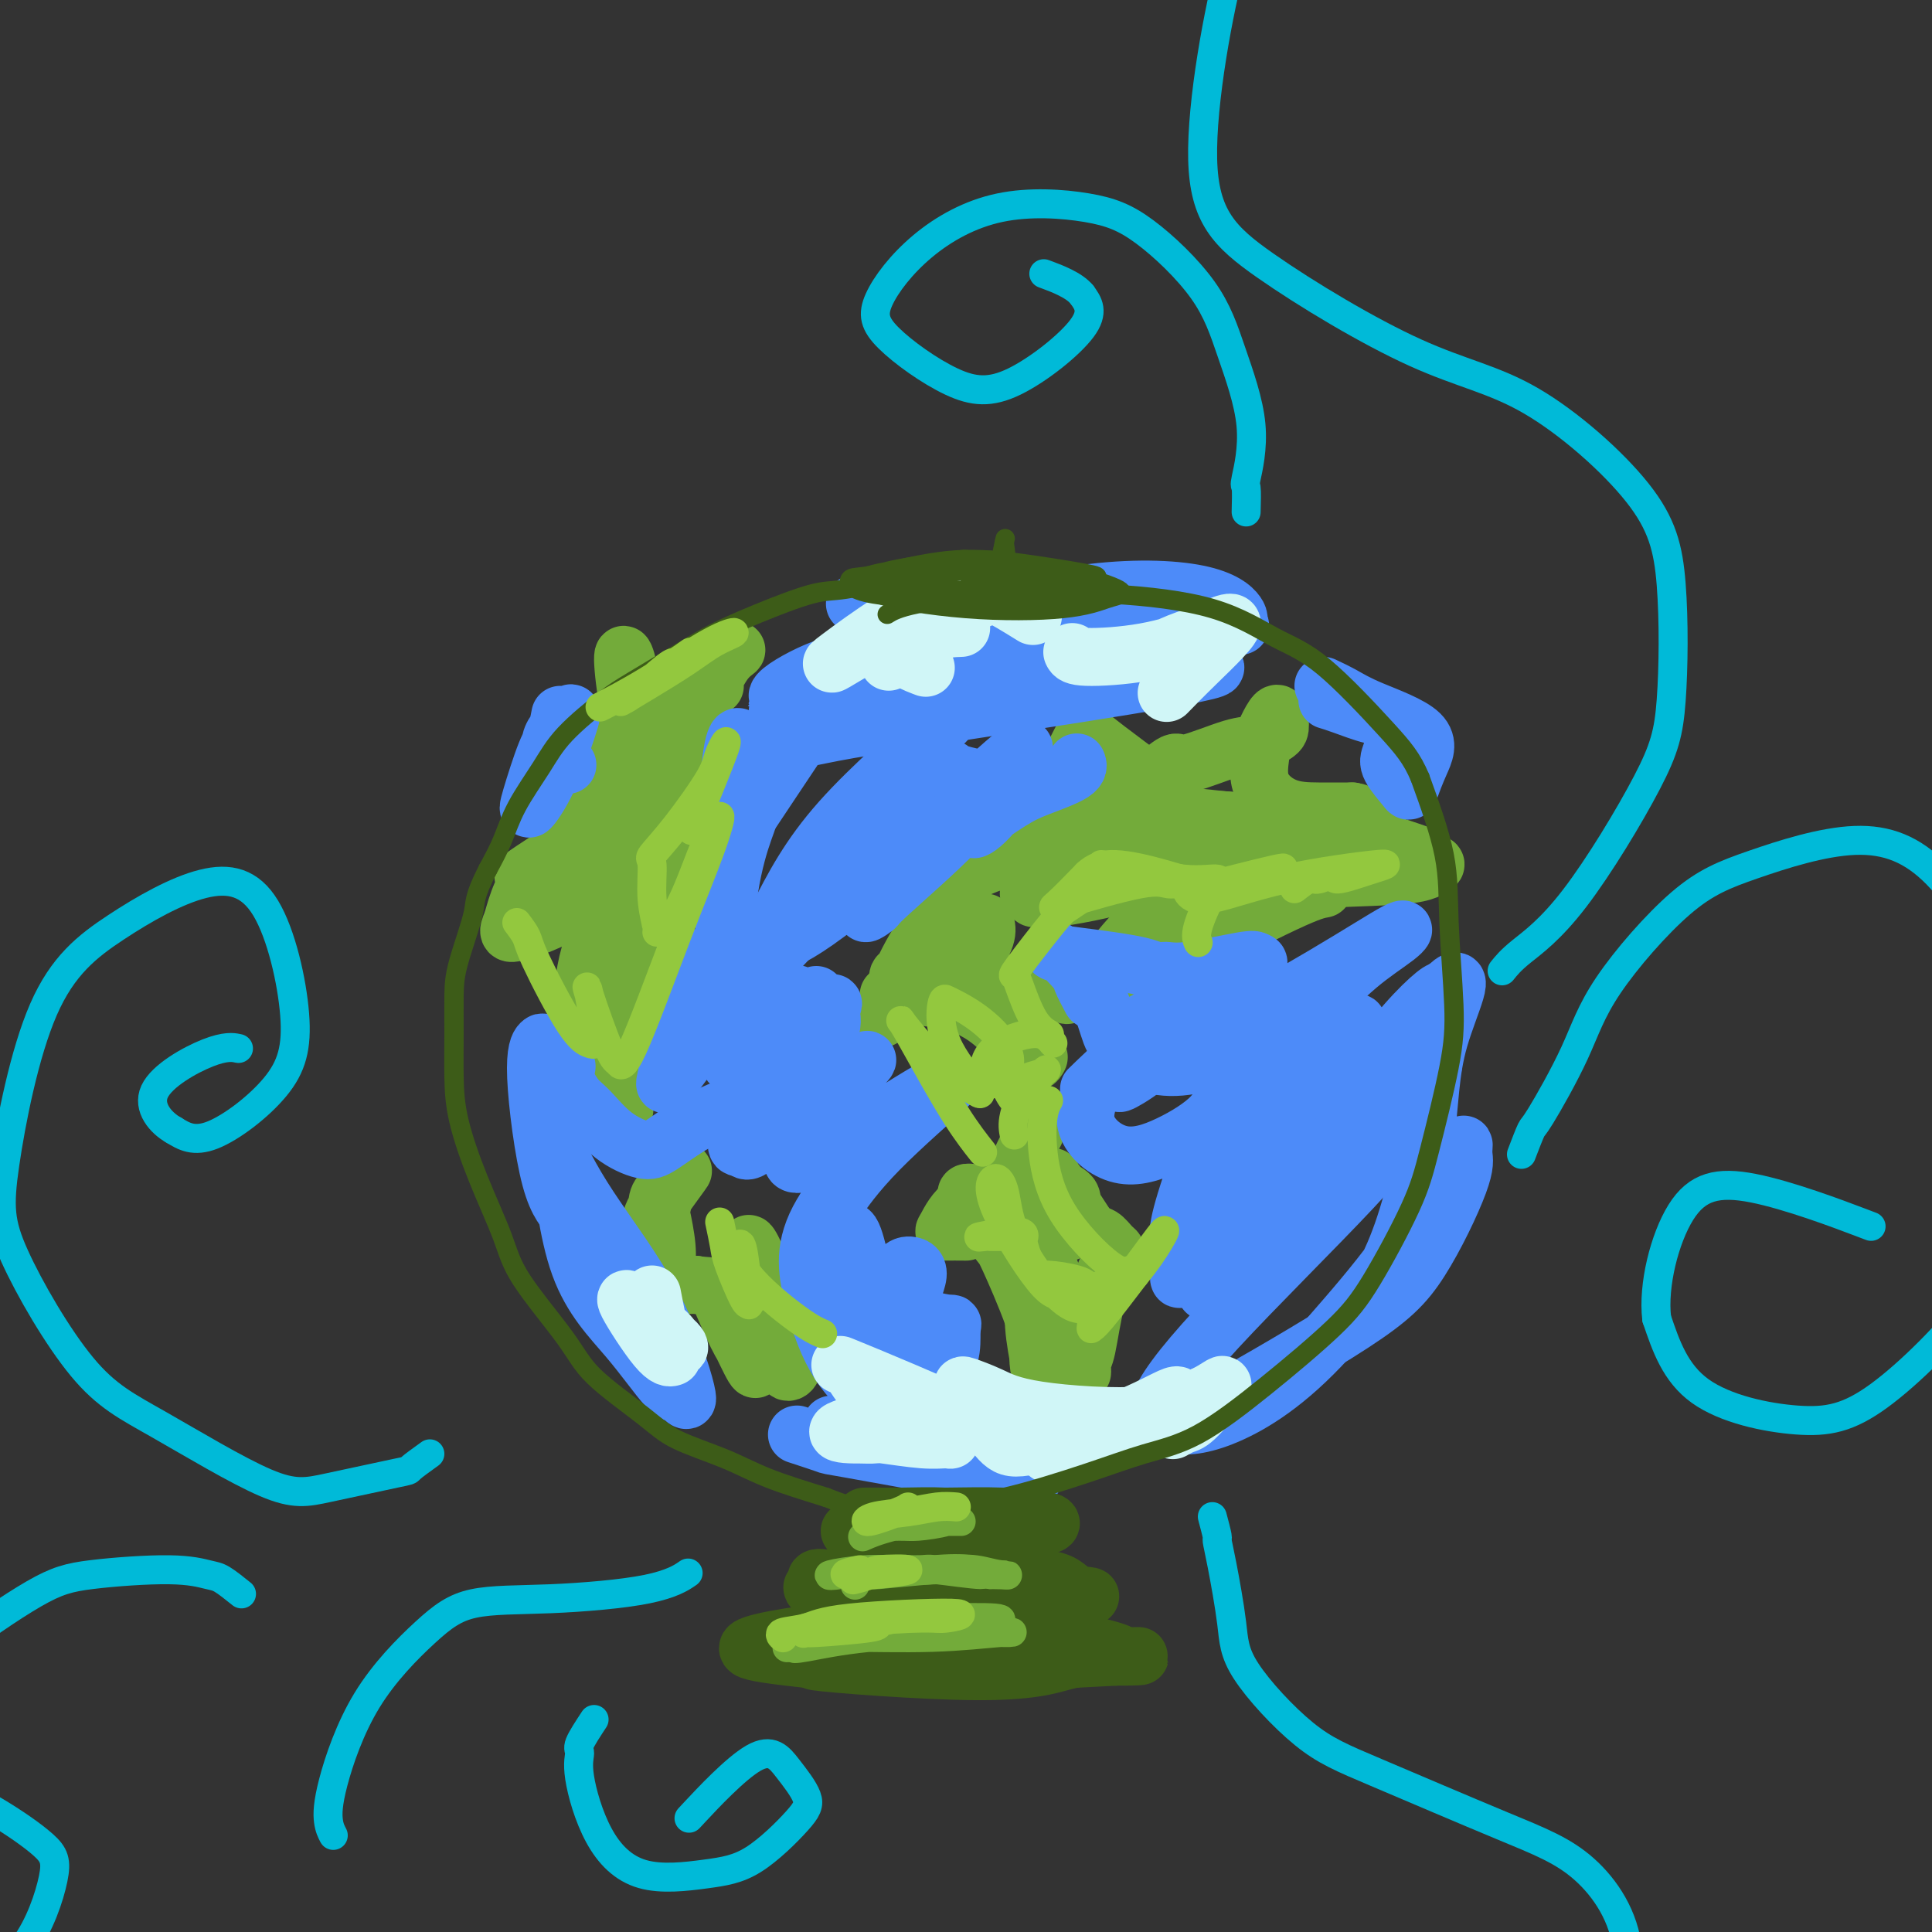 <svg viewBox='0 0 400 400' version='1.1' xmlns='http://www.w3.org/2000/svg' xmlns:xlink='http://www.w3.org/1999/xlink'><rect x="0" y="0" width="400" height="400" fill="#333333" stroke="none"/><g fill='none' stroke='#73AB3A' stroke-width='12' stroke-linecap='round' stroke-linejoin='round'><path d='M200,255c-1.629,-0.013 -3.258,-0.025 -4,0c-0.742,0.025 -0.599,0.088 0,-1c0.599,-1.088 1.652,-3.328 4,-5c2.348,-1.672 5.990,-2.778 8,-4c2.010,-1.222 2.386,-2.560 3,-4c0.614,-1.440 1.465,-2.981 2,-4c0.535,-1.019 0.754,-1.514 1,-2c0.246,-0.486 0.518,-0.962 0,0c-0.518,0.962 -1.826,3.362 -3,6c-1.174,2.638 -2.215,5.513 -3,7c-0.785,1.487 -1.313,1.584 -2,2c-0.687,0.416 -1.531,1.150 -2,1c-0.469,-0.150 -0.563,-1.186 -1,-2c-0.437,-0.814 -1.219,-1.407 -2,-2'/><path d='M201,247c-1.095,-0.348 -1.333,0.283 0,1c1.333,0.717 4.237,1.519 6,2c1.763,0.481 2.385,0.640 4,1c1.615,0.360 4.221,0.921 6,1c1.779,0.079 2.729,-0.322 3,0c0.271,0.322 -0.137,1.369 0,2c0.137,0.631 0.821,0.847 1,1c0.179,0.153 -0.146,0.245 0,0c0.146,-0.245 0.761,-0.825 1,-2c0.239,-1.175 0.100,-2.945 0,-4c-0.100,-1.055 -0.162,-1.397 -1,-2c-0.838,-0.603 -2.451,-1.468 -3,-2c-0.549,-0.532 -0.034,-0.730 0,-1c0.034,-0.270 -0.414,-0.611 0,0c0.414,0.611 1.690,2.175 3,4c1.310,1.825 2.655,3.913 4,6'/><path d='M225,254c1.659,1.738 2.305,1.583 3,2c0.695,0.417 1.437,1.407 2,2c0.563,0.593 0.946,0.787 1,1c0.054,0.213 -0.220,0.443 -1,2c-0.780,1.557 -2.065,4.441 -3,8c-0.935,3.559 -1.520,7.792 -2,10c-0.480,2.208 -0.855,2.391 -1,3c-0.145,0.609 -0.060,1.644 0,2c0.060,0.356 0.094,0.032 0,-1c-0.094,-1.032 -0.315,-2.774 -1,-5c-0.685,-2.226 -1.834,-4.938 -3,-8c-1.166,-3.062 -2.348,-6.475 -3,-8c-0.652,-1.525 -0.773,-1.161 -1,-1c-0.227,0.161 -0.561,0.120 -1,2c-0.439,1.880 -0.983,5.680 -1,9c-0.017,3.320 0.491,6.160 1,9'/><path d='M215,281c-0.080,3.329 0.719,2.151 1,2c0.281,-0.151 0.044,0.726 0,0c-0.044,-0.726 0.105,-3.055 -1,-7c-1.105,-3.945 -3.463,-9.505 -5,-13c-1.537,-3.495 -2.252,-4.925 -3,-6c-0.748,-1.075 -1.530,-1.796 -1,-1c0.530,0.796 2.372,3.107 4,5c1.628,1.893 3.043,3.366 4,5c0.957,1.634 1.458,3.429 2,6c0.542,2.571 1.126,5.918 1,8c-0.126,2.082 -0.962,2.898 -1,4c-0.038,1.102 0.720,2.489 1,3c0.280,0.511 0.080,0.146 0,0c-0.080,-0.146 -0.040,-0.073 0,0'/><path d='M221,252c0.000,0.000 0.100,0.100 0.1,0.1'/><path d='M194,201c1.551,0.144 3.103,0.288 5,1c1.897,0.712 4.141,1.992 6,3c1.859,1.008 3.333,1.744 4,2c0.667,0.256 0.526,0.030 1,1c0.474,0.970 1.564,3.134 2,4c0.436,0.866 0.218,0.433 0,0'/><path d='M211,205c-1.179,-0.628 -2.358,-1.256 -5,-2c-2.642,-0.744 -6.747,-1.603 -10,-2c-3.253,-0.397 -5.654,-0.332 -7,0c-1.346,0.332 -1.635,0.932 -2,1c-0.365,0.068 -0.804,-0.394 -1,0c-0.196,0.394 -0.147,1.646 0,2c0.147,0.354 0.394,-0.188 0,1c-0.394,1.188 -1.427,4.107 -2,5c-0.573,0.893 -0.684,-0.240 -1,0c-0.316,0.240 -0.836,1.853 0,0c0.836,-1.853 3.028,-7.170 5,-11c1.972,-3.830 3.724,-6.171 5,-8c1.276,-1.829 2.074,-3.146 3,-5c0.926,-1.854 1.979,-4.244 2,-4c0.021,0.244 -0.989,3.122 -2,6'/><path d='M196,188c-0.333,1.000 -0.167,0.500 0,0'/><path d='M204,191c0.222,0.822 0.444,1.644 0,3c-0.444,1.356 -1.556,3.244 -2,4c-0.444,0.756 -0.222,0.378 0,0'/><path d='M184,206c0.131,-0.093 0.261,-0.187 3,0c2.739,0.187 8.085,0.654 12,2c3.915,1.346 6.398,3.572 8,5c1.602,1.428 2.324,2.057 3,3c0.676,0.943 1.305,2.201 2,3c0.695,0.799 1.456,1.138 2,1c0.544,-0.138 0.870,-0.754 1,-1c0.130,-0.246 0.065,-0.123 0,0'/><path d='M213,185c0.672,-1.163 1.345,-2.326 2,-4c0.655,-1.674 1.293,-3.859 2,-6c0.707,-2.141 1.483,-4.236 2,-6c0.517,-1.764 0.773,-3.195 0,-2c-0.773,1.195 -2.577,5.018 -4,7c-1.423,1.982 -2.467,2.124 -3,3c-0.533,0.876 -0.556,2.488 0,2c0.556,-0.488 1.692,-3.074 3,-6c1.308,-2.926 2.788,-6.190 4,-9c1.212,-2.810 2.154,-5.165 3,-7c0.846,-1.835 1.594,-3.149 2,-4c0.406,-0.851 0.470,-1.238 1,-1c0.530,0.238 1.527,1.103 4,3c2.473,1.897 6.421,4.828 8,6c1.579,1.172 0.790,0.586 0,0'/><path d='M238,162c2.014,-1.777 4.028,-3.554 5,-4c0.972,-0.446 0.902,0.441 3,0c2.098,-0.441 6.365,-2.208 9,-3c2.635,-0.792 3.637,-0.607 5,-1c1.363,-0.393 3.088,-1.364 4,-2c0.912,-0.636 1.011,-0.937 1,-2c-0.011,-1.063 -0.133,-2.887 -1,-2c-0.867,0.887 -2.478,4.486 -3,6c-0.522,1.514 0.046,0.941 0,2c-0.046,1.059 -0.706,3.748 0,6c0.706,2.252 2.777,4.068 5,5c2.223,0.932 4.599,0.982 7,1c2.401,0.018 4.829,0.005 6,0c1.171,-0.005 1.086,-0.003 1,0'/><path d='M280,168c2.493,0.404 1.727,0.916 2,2c0.273,1.084 1.586,2.742 4,4c2.414,1.258 5.929,2.115 8,3c2.071,0.885 2.697,1.797 3,2c0.303,0.203 0.283,-0.304 0,0c-0.283,0.304 -0.829,1.420 -5,2c-4.171,0.580 -11.969,0.625 -18,1c-6.031,0.375 -10.297,1.080 -13,2c-2.703,0.920 -3.843,2.055 -4,3c-0.157,0.945 0.669,1.698 1,2c0.331,0.302 0.165,0.151 0,0'/><path d='M274,184c-1.305,0.241 -2.611,0.482 -8,3c-5.389,2.518 -14.863,7.313 -21,11c-6.137,3.687 -8.939,6.265 -11,8c-2.061,1.735 -3.383,2.626 -4,3c-0.617,0.374 -0.529,0.231 0,-1c0.529,-1.231 1.498,-3.548 2,-5c0.502,-1.452 0.535,-2.038 -1,-2c-1.535,0.038 -4.639,0.700 -7,2c-2.361,1.300 -3.981,3.239 -3,3c0.981,-0.239 4.561,-2.655 7,-5c2.439,-2.345 3.736,-4.618 7,-8c3.264,-3.382 8.494,-7.872 11,-10c2.506,-2.128 2.287,-1.894 2,-2c-0.287,-0.106 -0.644,-0.553 -1,-1'/><path d='M247,180c2.612,-3.814 -3.858,-0.349 -11,2c-7.142,2.349 -14.955,3.584 -18,4c-3.045,0.416 -1.322,0.014 -2,0c-0.678,-0.014 -3.758,0.359 -1,-1c2.758,-1.359 11.355,-4.451 19,-6c7.645,-1.549 14.339,-1.554 19,-2c4.661,-0.446 7.289,-1.331 9,-2c1.711,-0.669 2.507,-1.121 1,-2c-1.507,-0.879 -5.315,-2.187 -10,-3c-4.685,-0.813 -10.248,-1.133 -14,-1c-3.752,0.133 -5.694,0.719 -8,1c-2.306,0.281 -4.977,0.258 -4,0c0.977,-0.258 5.602,-0.749 9,-1c3.398,-0.251 5.569,-0.260 9,0c3.431,0.260 8.123,0.789 10,1c1.877,0.211 0.938,0.106 0,0'/><path d='M255,170c1.880,-0.119 -7.418,-0.417 -15,-1c-7.582,-0.583 -13.446,-1.453 -17,-2c-3.554,-0.547 -4.796,-0.772 -7,-1c-2.204,-0.228 -5.370,-0.459 -5,0c0.370,0.459 4.276,1.607 6,2c1.724,0.393 1.268,0.029 4,1c2.732,0.971 8.654,3.276 12,5c3.346,1.724 4.115,2.865 4,4c-0.115,1.135 -1.116,2.262 -3,3c-1.884,0.738 -4.652,1.085 -5,1c-0.348,-0.085 1.724,-0.602 7,-2c5.276,-1.398 13.756,-3.679 20,-5c6.244,-1.321 10.251,-1.684 14,-2c3.749,-0.316 7.240,-0.585 7,0c-0.240,0.585 -4.211,2.024 -9,3c-4.789,0.976 -10.394,1.488 -16,2'/><path d='M252,178c-4.891,0.703 -4.618,-0.038 -7,-1c-2.382,-0.962 -7.420,-2.145 -10,-3c-2.580,-0.855 -2.702,-1.381 -6,-1c-3.298,0.381 -9.770,1.669 -15,3c-5.230,1.331 -9.216,2.704 -12,4c-2.784,1.296 -4.367,2.513 -5,3c-0.633,0.487 -0.317,0.243 0,0'/><path d='M129,148c-0.725,1.079 -1.449,2.157 -2,3c-0.551,0.843 -0.928,1.449 -2,4c-1.072,2.551 -2.840,7.047 -4,10c-1.160,2.953 -1.711,4.363 -1,3c0.711,-1.363 2.684,-5.500 4,-8c1.316,-2.500 1.976,-3.362 3,-6c1.024,-2.638 2.412,-7.052 3,-10c0.588,-2.948 0.377,-4.429 0,-6c-0.377,-1.571 -0.919,-3.232 -1,-2c-0.081,1.232 0.301,5.357 1,9c0.699,3.643 1.717,6.804 3,11c1.283,4.196 2.833,9.428 4,12c1.167,2.572 1.952,2.483 2,3c0.048,0.517 -0.641,1.639 -2,3c-1.359,1.361 -3.388,2.960 -6,5c-2.612,2.040 -5.806,4.520 -9,7'/><path d='M122,186c-3.667,2.910 -4.336,2.684 -5,3c-0.664,0.316 -1.325,1.173 -1,0c0.325,-1.173 1.636,-4.377 2,-6c0.364,-1.623 -0.218,-1.666 -1,-2c-0.782,-0.334 -1.765,-0.958 -3,-1c-1.235,-0.042 -2.723,0.500 -4,1c-1.277,0.500 -2.344,0.958 -1,0c1.344,-0.958 5.101,-3.333 9,-6c3.899,-2.667 7.942,-5.625 10,-7c2.058,-1.375 2.130,-1.167 1,0c-1.130,1.167 -3.461,3.293 -6,5c-2.539,1.707 -5.285,2.993 -7,4c-1.715,1.007 -2.398,1.734 -3,2c-0.602,0.266 -1.124,0.072 -2,1c-0.876,0.928 -2.108,2.980 -3,5c-0.892,2.020 -1.446,4.010 -2,6'/><path d='M106,191c-1.145,2.386 -0.506,2.352 1,2c1.506,-0.352 3.879,-1.022 8,-3c4.121,-1.978 9.990,-5.263 15,-7c5.010,-1.737 9.159,-1.926 11,-2c1.841,-0.074 1.372,-0.035 1,1c-0.372,1.035 -0.649,3.064 -2,5c-1.351,1.936 -3.776,3.779 -6,5c-2.224,1.221 -4.247,1.821 -5,2c-0.753,0.179 -0.237,-0.062 -1,0c-0.763,0.062 -2.804,0.426 -4,1c-1.196,0.574 -1.547,1.358 -2,3c-0.453,1.642 -1.008,4.141 -1,6c0.008,1.859 0.579,3.077 1,4c0.421,0.923 0.692,1.549 1,2c0.308,0.451 0.654,0.725 1,1'/><path d='M124,211c0.373,2.159 0.305,1.055 0,2c-0.305,0.945 -0.845,3.939 -1,6c-0.155,2.061 0.077,3.190 1,1c0.923,-2.190 2.536,-7.698 4,-12c1.464,-4.302 2.779,-7.398 4,-9c1.221,-1.602 2.350,-1.710 3,-2c0.650,-0.290 0.823,-0.763 0,0c-0.823,0.763 -2.640,2.763 -4,5c-1.360,2.237 -2.261,4.713 -3,8c-0.739,3.287 -1.314,7.385 -1,11c0.314,3.615 1.518,6.747 2,8c0.482,1.253 0.241,0.626 0,0'/><path d='M138,245c-0.392,2.034 -0.784,4.068 -1,5c-0.216,0.932 -0.257,0.764 0,2c0.257,1.236 0.811,3.878 1,6c0.189,2.122 0.012,3.725 0,5c-0.012,1.275 0.142,2.221 0,1c-0.142,-1.221 -0.579,-4.609 -1,-6c-0.421,-1.391 -0.826,-0.786 -1,-2c-0.174,-1.214 -0.117,-4.248 0,-6c0.117,-1.752 0.295,-2.221 1,-3c0.705,-0.779 1.938,-1.866 3,-3c1.062,-1.134 1.951,-2.314 1,-1c-0.951,1.314 -3.744,5.123 -5,7c-1.256,1.877 -0.976,1.823 -1,4c-0.024,2.177 -0.353,6.586 0,9c0.353,2.414 1.386,2.833 3,3c1.614,0.167 3.807,0.084 6,0'/><path d='M144,266c2.157,0.414 3.050,-0.051 4,1c0.950,1.051 1.956,3.619 3,6c1.044,2.381 2.124,4.576 3,6c0.876,1.424 1.548,2.076 2,3c0.452,0.924 0.685,2.120 0,1c-0.685,-1.120 -2.286,-4.555 -3,-6c-0.714,-1.445 -0.541,-0.901 0,0c0.541,0.901 1.448,2.160 3,3c1.552,0.840 3.748,1.261 5,2c1.252,0.739 1.561,1.797 2,2c0.439,0.203 1.007,-0.448 1,-1c-0.007,-0.552 -0.590,-1.004 -2,-4c-1.410,-2.996 -3.649,-8.538 -5,-12c-1.351,-3.462 -1.815,-4.846 -2,-6c-0.185,-1.154 -0.093,-2.077 0,-3'/><path d='M155,258c-0.362,-2.354 2.733,4.761 4,8c1.267,3.239 0.707,2.601 1,3c0.293,0.399 1.438,1.833 2,3c0.562,1.167 0.543,2.065 0,1c-0.543,-1.065 -1.608,-4.095 -2,-6c-0.392,-1.905 -0.112,-2.687 0,-3c0.112,-0.313 0.056,-0.156 0,0'/><path d='M148,142c-1.139,0.725 -2.279,1.451 -3,2c-0.721,0.549 -1.025,0.922 -2,3c-0.975,2.078 -2.623,5.860 -4,9c-1.377,3.140 -2.484,5.637 -1,3c1.484,-2.637 5.559,-10.408 8,-15c2.441,-4.592 3.249,-6.004 4,-7c0.751,-0.996 1.444,-1.575 2,-2c0.556,-0.425 0.974,-0.697 -1,0c-1.974,0.697 -6.341,2.364 -11,6c-4.659,3.636 -9.610,9.241 -12,13c-2.390,3.759 -2.221,5.673 -1,6c1.221,0.327 3.492,-0.933 6,-3c2.508,-2.067 5.252,-4.941 7,-7c1.748,-2.059 2.499,-3.303 2,-2c-0.499,1.303 -2.250,5.151 -4,9'/><path d='M138,157c-1.067,3.178 -1.733,6.622 -2,8c-0.267,1.378 -0.133,0.689 0,0'/></g>
<g fill='none' stroke='#4D8BF9' stroke-width='12' stroke-linecap='round' stroke-linejoin='round'><path d='M179,147c-1.492,0.164 -2.985,0.329 -4,1c-1.015,0.671 -1.553,1.849 -1,1c0.553,-0.849 2.198,-3.726 3,-5c0.802,-1.274 0.763,-0.945 1,-2c0.237,-1.055 0.752,-3.494 -2,-3c-2.752,0.494 -8.771,3.921 -12,6c-3.229,2.079 -3.667,2.808 -3,2c0.667,-0.808 2.438,-3.155 5,-5c2.562,-1.845 5.913,-3.189 8,-4c2.087,-0.811 2.909,-1.088 2,-1c-0.909,0.088 -3.547,0.540 -7,2c-3.453,1.460 -7.719,3.927 -8,5c-0.281,1.073 3.424,0.750 9,-1c5.576,-1.750 13.022,-4.929 18,-7c4.978,-2.071 7.489,-3.036 10,-4'/><path d='M198,132c4.629,-1.147 -2.298,1.986 -9,5c-6.702,3.014 -13.181,5.908 -17,8c-3.819,2.092 -4.980,3.383 -4,3c0.980,-0.383 4.101,-2.440 11,-5c6.899,-2.560 17.577,-5.624 24,-7c6.423,-1.376 8.591,-1.063 11,-1c2.409,0.063 5.059,-0.125 7,0c1.941,0.125 3.172,0.562 4,1c0.828,0.438 1.252,0.876 2,1c0.748,0.124 1.821,-0.065 1,0c-0.821,0.065 -3.537,0.385 -6,1c-2.463,0.615 -4.674,1.524 -7,2c-2.326,0.476 -4.768,0.519 -1,0c3.768,-0.519 13.745,-1.601 21,-2c7.255,-0.399 11.787,-0.114 14,0c2.213,0.114 2.106,0.057 2,0'/><path d='M251,138c3.255,0.321 -6.606,2.125 -18,4c-11.394,1.875 -24.321,3.823 -32,5c-7.679,1.177 -10.110,1.585 -12,2c-1.890,0.415 -3.241,0.838 -4,1c-0.759,0.162 -0.928,0.062 -1,0c-0.072,-0.062 -0.048,-0.087 -1,0c-0.952,0.087 -2.882,0.285 -7,1c-4.118,0.715 -10.425,1.947 -14,3c-3.575,1.053 -4.416,1.927 -3,1c1.416,-0.927 5.091,-3.653 7,-5c1.909,-1.347 2.053,-1.313 2,-1c-0.053,0.313 -0.304,0.904 -3,5c-2.696,4.096 -7.836,11.696 -10,15c-2.164,3.304 -1.352,2.313 -1,2c0.352,-0.313 0.243,0.054 0,-2c-0.243,-2.054 -0.622,-6.527 -1,-11'/><path d='M153,158c-0.265,-2.799 0.073,-4.296 0,-5c-0.073,-0.704 -0.558,-0.615 -1,1c-0.442,1.615 -0.841,4.755 -1,8c-0.159,3.245 -0.076,6.594 0,8c0.076,1.406 0.147,0.871 1,0c0.853,-0.871 2.488,-2.076 3,-2c0.512,0.076 -0.099,1.434 -1,4c-0.901,2.566 -2.094,6.340 -3,12c-0.906,5.660 -1.527,13.205 -2,18c-0.473,4.795 -0.799,6.840 -1,8c-0.201,1.160 -0.277,1.434 0,0c0.277,-1.434 0.909,-4.575 1,-7c0.091,-2.425 -0.357,-4.135 -1,-5c-0.643,-0.865 -1.481,-0.887 -3,2c-1.519,2.887 -3.720,8.682 -5,13c-1.280,4.318 -1.640,7.159 -2,10'/><path d='M138,223c-1.141,3.633 1.005,0.216 5,-5c3.995,-5.216 9.837,-12.231 16,-19c6.163,-6.769 12.647,-13.293 19,-19c6.353,-5.707 12.576,-10.599 16,-13c3.424,-2.401 4.050,-2.311 5,-3c0.950,-0.689 2.224,-2.156 0,-1c-2.224,1.156 -7.947,4.935 -15,11c-7.053,6.065 -15.437,14.414 -20,19c-4.563,4.586 -5.304,5.407 -4,4c1.304,-1.407 4.654,-5.043 8,-9c3.346,-3.957 6.689,-8.234 11,-14c4.311,-5.766 9.592,-13.020 12,-17c2.408,-3.980 1.944,-4.685 3,-6c1.056,-1.315 3.630,-3.239 0,0c-3.630,3.239 -13.466,11.640 -20,19c-6.534,7.360 -9.767,13.680 -13,20'/><path d='M161,190c-2.427,4.400 -1.993,5.401 0,5c1.993,-0.401 5.545,-2.203 13,-8c7.455,-5.797 18.812,-15.588 25,-21c6.188,-5.412 7.209,-6.444 9,-8c1.791,-1.556 4.354,-3.635 4,-3c-0.354,0.635 -3.626,3.984 -6,7c-2.374,3.016 -3.851,5.699 -8,10c-4.149,4.301 -10.971,10.220 -14,13c-3.029,2.780 -2.265,2.422 -3,3c-0.735,0.578 -2.968,2.094 -1,0c1.968,-2.094 8.136,-7.797 11,-11c2.864,-3.203 2.425,-3.905 3,-5c0.575,-1.095 2.164,-2.582 3,-4c0.836,-1.418 0.917,-2.766 1,-4c0.083,-1.234 0.166,-2.352 0,-3c-0.166,-0.648 -0.583,-0.824 -1,-1'/><path d='M197,160c-0.200,-1.335 -0.700,-0.673 1,0c1.700,0.673 5.598,1.358 8,2c2.402,0.642 3.307,1.241 4,1c0.693,-0.241 1.175,-1.324 0,0c-1.175,1.324 -4.006,5.053 -6,7c-1.994,1.947 -3.151,2.112 -2,1c1.151,-1.112 4.609,-3.500 7,-5c2.391,-1.500 3.713,-2.114 6,-3c2.287,-0.886 5.539,-2.046 7,-3c1.461,-0.954 1.132,-1.701 1,-2c-0.132,-0.299 -0.066,-0.149 0,0'/><path d='M226,207c-0.841,-1.584 -1.683,-3.168 -2,-4c-0.317,-0.832 -0.110,-0.911 -1,-2c-0.890,-1.089 -2.875,-3.188 -4,-4c-1.125,-0.812 -1.388,-0.336 -1,0c0.388,0.336 1.426,0.530 5,1c3.574,0.470 9.684,1.214 13,2c3.316,0.786 3.837,1.615 4,2c0.163,0.385 -0.034,0.327 0,0c0.034,-0.327 0.298,-0.923 1,-1c0.702,-0.077 1.843,0.364 5,0c3.157,-0.364 8.331,-1.533 11,-2c2.669,-0.467 2.835,-0.234 3,0'/><path d='M260,199c2.175,0.233 -2.387,2.316 -8,5c-5.613,2.684 -12.277,5.968 -16,8c-3.723,2.032 -4.503,2.812 -5,3c-0.497,0.188 -0.709,-0.217 -1,-1c-0.291,-0.783 -0.659,-1.943 -1,-3c-0.341,-1.057 -0.654,-2.011 -1,-3c-0.346,-0.989 -0.725,-2.013 0,0c0.725,2.013 2.554,7.063 6,10c3.446,2.937 8.508,3.762 15,2c6.492,-1.762 14.413,-6.111 20,-10c5.587,-3.889 8.840,-7.317 12,-10c3.160,-2.683 6.228,-4.622 8,-6c1.772,-1.378 2.248,-2.194 0,-1c-2.248,1.194 -7.221,4.398 -15,9c-7.779,4.602 -18.366,10.600 -25,14c-6.634,3.400 -9.317,4.200 -12,5'/><path d='M237,221c-8.820,4.915 -4.869,3.704 0,0c4.869,-3.704 10.656,-9.900 14,-13c3.344,-3.100 4.243,-3.105 2,-2c-2.243,1.105 -7.629,3.322 -13,7c-5.371,3.678 -10.727,8.819 -13,11c-2.273,2.181 -1.463,1.401 -1,1c0.463,-0.401 0.579,-0.422 0,1c-0.579,1.422 -1.852,4.289 -1,7c0.852,2.711 3.829,5.267 7,6c3.171,0.733 6.535,-0.356 10,-2c3.465,-1.644 7.032,-3.843 9,-6c1.968,-2.157 2.338,-4.273 1,-1c-1.338,3.273 -4.382,11.935 -6,17c-1.618,5.065 -1.809,6.532 -2,8'/><path d='M244,255c-0.980,4.205 0.071,2.717 1,1c0.929,-1.717 1.736,-3.665 4,-8c2.264,-4.335 5.986,-11.059 9,-16c3.014,-4.941 5.321,-8.100 9,-11c3.679,-2.900 8.729,-5.543 11,-7c2.271,-1.457 1.763,-1.730 2,-2c0.237,-0.270 1.221,-0.539 1,0c-0.221,0.539 -1.646,1.886 -4,6c-2.354,4.114 -5.638,10.993 -8,16c-2.362,5.007 -3.803,8.140 -5,11c-1.197,2.860 -2.150,5.446 -1,5c1.150,-0.446 4.402,-3.923 8,-9c3.598,-5.077 7.542,-11.753 11,-17c3.458,-5.247 6.431,-9.067 9,-12c2.569,-2.933 4.734,-4.981 6,-6c1.266,-1.019 1.633,-1.010 2,-1'/><path d='M299,205c5.450,-5.622 1.076,2.824 -1,10c-2.076,7.176 -1.854,13.083 -3,21c-1.146,7.917 -3.660,17.845 -7,25c-3.340,7.155 -7.505,11.538 -13,16c-5.495,4.462 -12.318,9.005 -17,12c-4.682,2.995 -7.222,4.444 -9,5c-1.778,0.556 -2.795,0.221 -3,0c-0.205,-0.221 0.400,-0.327 7,-4c6.600,-3.673 19.195,-10.913 27,-16c7.805,-5.087 10.820,-8.019 14,-13c3.180,-4.981 6.524,-12.010 8,-16c1.476,-3.990 1.083,-4.942 1,-6c-0.083,-1.058 0.143,-2.222 0,-2c-0.143,0.222 -0.654,1.829 -3,6c-2.346,4.171 -6.527,10.906 -11,17c-4.473,6.094 -9.236,11.547 -14,17'/><path d='M275,277c-8.492,9.356 -15.724,13.747 -21,16c-5.276,2.253 -8.598,2.368 -11,2c-2.402,-0.368 -3.884,-1.221 -3,-4c0.884,-2.779 4.134,-7.486 12,-16c7.866,-8.514 20.347,-20.834 28,-29c7.653,-8.166 10.479,-12.177 12,-15c1.521,-2.823 1.738,-4.459 3,-7c1.262,-2.541 3.570,-5.986 -1,-1c-4.570,4.986 -16.018,18.402 -23,26c-6.982,7.598 -9.498,9.377 -12,11c-2.502,1.623 -4.990,3.090 -7,5c-2.010,1.910 -3.541,4.263 -1,0c2.541,-4.263 9.155,-15.143 13,-21c3.845,-5.857 4.920,-6.692 7,-8c2.080,-1.308 5.166,-3.088 6,-3c0.834,0.088 -0.583,2.044 -2,4'/><path d='M275,237c-2.266,2.450 -6.932,6.575 -10,9c-3.068,2.425 -4.538,3.149 -8,6c-3.462,2.851 -8.916,7.828 -11,10c-2.084,2.172 -0.799,1.538 -1,2c-0.201,0.462 -1.889,2.021 0,-1c1.889,-3.021 7.355,-10.621 12,-15c4.645,-4.379 8.470,-5.537 10,-6c1.530,-0.463 0.765,-0.232 0,0'/><path d='M274,142c1.310,0.619 2.621,1.238 4,2c1.379,0.762 2.828,1.668 6,3c3.172,1.332 8.068,3.090 10,5c1.932,1.910 0.898,3.972 0,6c-0.898,2.028 -1.662,4.024 -2,5c-0.338,0.976 -0.249,0.934 -1,0c-0.751,-0.934 -2.340,-2.760 -3,-4c-0.660,-1.240 -0.389,-1.894 0,-3c0.389,-1.106 0.895,-2.664 1,-4c0.105,-1.336 -0.193,-2.449 -1,-3c-0.807,-0.551 -2.124,-0.539 -4,-1c-1.876,-0.461 -4.313,-1.393 -6,-2c-1.687,-0.607 -2.625,-0.888 -3,-1c-0.375,-0.112 -0.188,-0.056 0,0'/><path d='M169,206c-0.634,0.429 -1.268,0.859 -2,5c-0.732,4.141 -1.561,11.994 -2,16c-0.439,4.006 -0.489,4.165 0,3c0.489,-1.165 1.517,-3.653 3,-7c1.483,-3.347 3.423,-7.553 4,-10c0.577,-2.447 -0.207,-3.134 0,-4c0.207,-0.866 1.405,-1.912 -1,-1c-2.405,0.912 -8.413,3.783 -12,6c-3.587,2.217 -4.752,3.782 -6,5c-1.248,1.218 -2.578,2.090 -1,0c1.578,-2.090 6.064,-7.140 9,-10c2.936,-2.860 4.323,-3.529 4,-3c-0.323,0.529 -2.356,2.258 -5,8c-2.644,5.742 -5.898,15.498 -7,20c-1.102,4.502 -0.051,3.751 1,3'/><path d='M154,237c-0.122,3.825 5.072,-2.112 9,-6c3.928,-3.888 6.590,-5.726 9,-7c2.410,-1.274 4.568,-1.983 6,-3c1.432,-1.017 2.137,-2.343 1,-1c-1.137,1.343 -4.117,5.356 -7,9c-2.883,3.644 -5.670,6.920 -7,9c-1.330,2.080 -1.202,2.964 0,3c1.202,0.036 3.479,-0.774 9,-4c5.521,-3.226 14.286,-8.866 18,-11c3.714,-2.134 2.379,-0.763 3,-1c0.621,-0.237 3.200,-2.083 1,0c-2.200,2.083 -9.177,8.094 -14,13c-4.823,4.906 -7.491,8.705 -9,11c-1.509,2.295 -1.860,3.084 -2,3c-0.140,-0.084 -0.070,-1.042 0,-2'/><path d='M171,250c-4.602,6.984 -4.108,11.944 -3,17c1.108,5.056 2.831,10.208 5,14c2.169,3.792 4.786,6.226 6,7c1.214,0.774 1.025,-0.111 1,0c-0.025,0.111 0.114,1.216 0,-1c-0.114,-2.216 -0.479,-7.755 -1,-11c-0.521,-3.245 -1.196,-4.196 0,-6c1.196,-1.804 4.264,-4.462 6,-6c1.736,-1.538 2.139,-1.958 3,-2c0.861,-0.042 2.178,0.294 2,2c-0.178,1.706 -1.852,4.784 -2,9c-0.148,4.216 1.228,9.572 2,12c0.772,2.428 0.939,1.929 2,1c1.061,-0.929 3.016,-2.289 4,-4c0.984,-1.711 0.995,-3.775 1,-5c0.005,-1.225 0.002,-1.613 0,-2'/><path d='M197,275c0.274,-1.241 0.457,-0.845 -1,-1c-1.457,-0.155 -4.556,-0.862 -7,-2c-2.444,-1.138 -4.232,-2.707 -7,-5c-2.768,-2.293 -6.515,-5.311 -8,-7c-1.485,-1.689 -0.710,-2.050 0,-3c0.710,-0.950 1.353,-2.489 2,-2c0.647,0.489 1.297,3.007 2,6c0.703,2.993 1.458,6.460 2,8c0.542,1.540 0.869,1.154 1,1c0.131,-0.154 0.065,-0.077 0,0'/><path d='M149,230c-1.938,0.860 -3.877,1.720 -6,3c-2.123,1.280 -4.431,2.980 -6,4c-1.569,1.020 -2.401,1.359 -4,1c-1.599,-0.359 -3.966,-1.416 -6,-3c-2.034,-1.584 -3.734,-3.694 -5,-5c-1.266,-1.306 -2.096,-1.807 -3,-3c-0.904,-1.193 -1.881,-3.078 -3,-5c-1.119,-1.922 -2.380,-3.881 -3,-5c-0.620,-1.119 -0.597,-1.400 -1,-1c-0.403,0.400 -1.230,1.479 -1,7c0.230,5.521 1.517,15.485 3,21c1.483,5.515 3.160,6.581 4,8c0.840,1.419 0.841,3.190 1,3c0.159,-0.190 0.474,-2.340 0,-5c-0.474,-2.660 -1.737,-5.830 -3,-9'/><path d='M116,241c-0.576,-3.238 -0.517,-4.334 0,0c0.517,4.334 1.491,14.100 4,21c2.509,6.900 6.552,10.936 10,15c3.448,4.064 6.301,8.155 8,10c1.699,1.845 2.242,1.442 3,2c0.758,0.558 1.729,2.077 1,-1c-0.729,-3.077 -3.157,-10.749 -7,-18c-3.843,-7.251 -9.099,-14.080 -13,-20c-3.901,-5.920 -6.446,-10.932 -8,-15c-1.554,-4.068 -2.118,-7.194 -2,-9c0.118,-1.806 0.916,-2.294 2,-3c1.084,-0.706 2.452,-1.630 3,-2c0.548,-0.370 0.274,-0.185 0,0'/><path d='M116,148c-0.281,1.485 -0.562,2.971 -1,4c-0.438,1.029 -1.034,1.602 -2,4c-0.966,2.398 -2.301,6.622 -3,9c-0.699,2.378 -0.762,2.911 0,2c0.762,-0.911 2.348,-3.266 4,-7c1.652,-3.734 3.368,-8.846 4,-11c0.632,-2.154 0.180,-1.351 -1,0c-1.180,1.351 -3.087,3.248 -3,5c0.087,1.752 2.168,3.358 3,4c0.832,0.642 0.416,0.321 0,0'/><path d='M177,125c2.202,0.071 4.404,0.141 5,0c0.596,-0.141 -0.415,-0.494 6,-1c6.415,-0.506 20.254,-1.166 29,0c8.746,1.166 12.398,4.159 17,6c4.602,1.841 10.155,2.532 13,3c2.845,0.468 2.981,0.713 1,0c-1.981,-0.713 -6.079,-2.385 -13,-3c-6.921,-0.615 -16.664,-0.172 -26,0c-9.336,0.172 -18.263,0.075 -23,0c-4.737,-0.075 -5.283,-0.126 -4,0c1.283,0.126 4.393,0.429 12,-1c7.607,-1.429 19.709,-4.589 30,-6c10.291,-1.411 18.771,-1.072 24,0c5.229,1.072 7.208,2.878 8,4c0.792,1.122 0.396,1.561 0,2'/><path d='M256,129c1.333,1.000 0.667,0.500 0,0'/><path d='M165,297c2.552,0.837 5.103,1.674 6,2c0.897,0.326 0.138,0.142 5,1c4.862,0.858 15.345,2.760 22,4c6.655,1.240 9.484,1.818 11,2c1.516,0.182 1.721,-0.032 3,0c1.279,0.032 3.632,0.310 0,-1c-3.632,-1.310 -13.248,-4.208 -20,-6c-6.752,-1.792 -10.639,-2.476 -13,-3c-2.361,-0.524 -3.196,-0.886 -5,-1c-1.804,-0.114 -4.576,0.021 3,0c7.576,-0.021 25.501,-0.198 35,0c9.499,0.198 10.571,0.771 11,1c0.429,0.229 0.214,0.115 0,0'/></g>
<g fill='none' stroke='#D0F6F7' stroke-width='12' stroke-linecap='round' stroke-linejoin='round'><path d='M135,268c0.365,1.932 0.730,3.863 1,5c0.270,1.137 0.444,1.479 1,2c0.556,0.521 1.492,1.220 2,2c0.508,0.780 0.586,1.640 1,2c0.414,0.360 1.164,0.219 0,-1c-1.164,-1.219 -4.242,-3.518 -6,-5c-1.758,-1.482 -2.198,-2.149 -3,-3c-0.802,-0.851 -1.968,-1.888 -1,0c0.968,1.888 4.068,6.701 6,9c1.932,2.299 2.695,2.086 3,2c0.305,-0.086 0.153,-0.043 0,0'/><path d='M178,297c1.247,0.031 2.493,0.062 3,0c0.507,-0.062 0.273,-0.217 2,0c1.727,0.217 5.414,0.805 8,1c2.586,0.195 4.070,-0.002 5,0c0.930,0.002 1.308,0.203 0,0c-1.308,-0.203 -4.300,-0.811 -8,-1c-3.700,-0.189 -8.109,0.040 -11,0c-2.891,-0.040 -4.265,-0.350 -3,-1c1.265,-0.650 5.170,-1.639 8,-2c2.830,-0.361 4.584,-0.095 8,0c3.416,0.095 8.493,0.020 11,0c2.507,-0.020 2.445,0.015 3,0c0.555,-0.015 1.726,-0.081 0,0c-1.726,0.081 -6.350,0.309 -10,0c-3.650,-0.309 -6.325,-1.154 -9,-2'/><path d='M185,292c-4.670,-1.790 -6.846,-5.265 -8,-7c-1.154,-1.735 -1.285,-1.729 -2,-2c-0.715,-0.271 -2.012,-0.818 0,0c2.012,0.818 7.333,3.003 12,5c4.667,1.997 8.680,3.807 12,5c3.320,1.193 5.949,1.769 7,2c1.051,0.231 0.526,0.115 0,0'/><path d='M217,301c1.863,-0.845 3.726,-1.690 5,-2c1.274,-0.310 1.958,-0.083 3,0c1.042,0.083 2.440,0.024 3,0c0.560,-0.024 0.280,-0.012 0,0'/><path d='M245,291c-0.472,0.440 -0.944,0.880 -4,2c-3.056,1.120 -8.696,2.919 -12,4c-3.304,1.081 -4.270,1.442 -3,1c1.270,-0.442 4.777,-1.688 8,-3c3.223,-1.312 6.162,-2.692 8,-4c1.838,-1.308 2.576,-2.546 1,-2c-1.576,0.546 -5.466,2.875 -11,5c-5.534,2.125 -12.712,4.046 -17,5c-4.288,0.954 -5.685,0.940 -7,0c-1.315,-0.940 -2.548,-2.806 -4,-5c-1.452,-2.194 -3.123,-4.714 -4,-6c-0.877,-1.286 -0.962,-1.336 0,-1c0.962,0.336 2.969,1.059 5,2c2.031,0.941 4.085,2.099 10,3c5.915,0.901 15.690,1.543 22,1c6.310,-0.543 9.155,-2.272 12,-4'/><path d='M249,289c3.026,-1.408 4.590,-2.927 4,-2c-0.590,0.927 -3.333,4.300 -5,6c-1.667,1.700 -2.256,1.727 -3,2c-0.744,0.273 -1.641,0.792 -2,1c-0.359,0.208 -0.179,0.104 0,0'/><path d='M184,137c0.700,-1.105 1.400,-2.211 2,-3c0.600,-0.789 1.099,-1.262 2,-2c0.901,-0.738 2.202,-1.740 3,-3c0.798,-1.260 1.091,-2.778 0,-3c-1.091,-0.222 -3.567,0.852 -7,3c-3.433,2.148 -7.823,5.369 -10,7c-2.177,1.631 -2.142,1.673 -1,1c1.142,-0.673 3.390,-2.060 7,-4c3.610,-1.940 8.583,-4.431 13,-6c4.417,-1.569 8.277,-2.214 10,-3c1.723,-0.786 1.310,-1.712 3,-1c1.690,0.712 5.483,3.060 7,4c1.517,0.940 0.759,0.470 0,0'/><path d='M199,130c-1.738,0.060 -3.476,0.119 -6,1c-2.524,0.881 -5.833,2.583 -6,4c-0.167,1.417 2.810,2.548 4,3c1.190,0.452 0.595,0.226 0,0'/><path d='M222,135c0.216,0.456 0.432,0.912 3,1c2.568,0.088 7.488,-0.193 12,-1c4.512,-0.807 8.618,-2.141 11,-3c2.382,-0.859 3.042,-1.243 2,-1c-1.042,0.243 -3.785,1.112 -6,2c-2.215,0.888 -3.901,1.794 -4,2c-0.099,0.206 1.388,-0.287 5,-2c3.612,-1.713 9.350,-4.645 10,-4c0.650,0.645 -3.786,4.866 -7,8c-3.214,3.134 -5.204,5.181 -6,6c-0.796,0.819 -0.398,0.409 0,0'/></g>
<g fill='none' stroke='#93C83E' stroke-width='6' stroke-linecap='round' stroke-linejoin='round'><path d='M224,186c-1.132,0.763 -2.263,1.526 -3,2c-0.737,0.474 -1.079,0.658 -3,3c-1.921,2.342 -5.422,6.841 -7,9c-1.578,2.159 -1.235,1.976 -1,2c0.235,0.024 0.362,0.254 1,2c0.638,1.746 1.787,5.009 3,7c1.213,1.991 2.489,2.712 3,3c0.511,0.288 0.255,0.144 0,0'/><path d='M218,216c-0.861,-1.048 -1.722,-2.095 -4,-2c-2.278,0.095 -5.972,1.333 -8,3c-2.028,1.667 -2.389,3.762 -2,5c0.389,1.238 1.527,1.617 2,2c0.473,0.383 0.282,0.768 1,0c0.718,-0.768 2.347,-2.691 2,-5c-0.347,-2.309 -2.669,-5.003 -5,-7c-2.331,-1.997 -4.670,-3.295 -6,-4c-1.330,-0.705 -1.653,-0.817 -2,-1c-0.347,-0.183 -0.720,-0.436 -1,1c-0.280,1.436 -0.467,4.560 1,8c1.467,3.440 4.587,7.195 6,9c1.413,1.805 1.118,1.658 0,1c-1.118,-0.658 -3.059,-1.829 -5,-3'/><path d='M197,223c-1.613,-1.096 -3.147,-2.837 -5,-5c-1.853,-2.163 -4.027,-4.747 -5,-6c-0.973,-1.253 -0.747,-1.176 0,0c0.747,1.176 2.015,3.449 4,7c1.985,3.551 4.688,8.379 7,12c2.312,3.621 4.232,6.035 5,7c0.768,0.965 0.384,0.483 0,0'/><path d='M210,235c-0.218,-1.066 -0.437,-2.133 0,-4c0.437,-1.867 1.529,-4.536 2,-6c0.471,-1.464 0.321,-1.724 1,-2c0.679,-0.276 2.189,-0.568 3,-1c0.811,-0.432 0.925,-1.006 0,0c-0.925,1.006 -2.889,3.590 -4,5c-1.111,1.410 -1.370,1.646 -2,1c-0.630,-0.646 -1.633,-2.173 -2,-4c-0.367,-1.827 -0.099,-3.953 0,-5c0.099,-1.047 0.028,-1.013 0,-1c-0.028,0.013 -0.014,0.007 0,0'/><path d='M209,256c-1.660,0.010 -3.320,0.020 -4,0c-0.680,-0.020 -0.380,-0.069 -1,0c-0.620,0.069 -2.160,0.257 -1,0c1.160,-0.257 5.021,-0.959 7,-1c1.979,-0.041 2.077,0.580 2,1c-0.077,0.420 -0.328,0.640 0,2c0.328,1.360 1.237,3.860 2,5c0.763,1.140 1.381,0.918 3,1c1.619,0.082 4.240,0.466 6,1c1.760,0.534 2.659,1.218 3,3c0.341,1.782 0.122,4.663 0,6c-0.122,1.337 -0.148,1.129 0,1c0.148,-0.129 0.471,-0.180 2,-2c1.529,-1.820 4.265,-5.410 7,-9'/><path d='M235,264c2.393,-2.890 3.876,-5.114 5,-7c1.124,-1.886 1.891,-3.435 0,-1c-1.891,2.435 -6.439,8.852 -9,12c-2.561,3.148 -3.134,3.027 -4,3c-0.866,-0.027 -2.024,0.040 -3,0c-0.976,-0.040 -1.770,-0.189 -3,-1c-1.230,-0.811 -2.898,-2.286 -5,-5c-2.102,-2.714 -4.639,-6.667 -6,-10c-1.361,-3.333 -1.546,-6.044 -2,-8c-0.454,-1.956 -1.176,-3.156 -2,-3c-0.824,0.156 -1.751,1.669 0,6c1.751,4.331 6.181,11.480 9,15c2.819,3.520 4.028,3.409 6,3c1.972,-0.409 4.706,-1.117 7,-2c2.294,-0.883 4.147,-1.942 6,-3'/><path d='M234,263c2.396,-0.848 1.884,-0.467 1,0c-0.884,0.467 -2.142,1.022 -5,-1c-2.858,-2.022 -7.315,-6.619 -10,-11c-2.685,-4.381 -3.596,-8.545 -4,-12c-0.404,-3.455 -0.301,-6.199 0,-8c0.301,-1.801 0.800,-2.657 1,-3c0.200,-0.343 0.100,-0.171 0,0'/><path d='M228,179c1.205,0.486 2.409,0.973 3,1c0.591,0.027 0.567,-0.404 3,0c2.433,0.404 7.321,1.643 11,2c3.679,0.357 6.149,-0.167 7,0c0.851,0.167 0.084,1.024 -1,3c-1.084,1.976 -2.484,5.070 -3,7c-0.516,1.930 -0.147,2.694 0,3c0.147,0.306 0.074,0.153 0,0'/><path d='M268,184c1.137,-0.887 2.273,-1.775 3,-2c0.727,-0.225 1.044,0.211 2,0c0.956,-0.211 2.552,-1.069 3,-1c0.448,0.069 -0.253,1.063 1,1c1.253,-0.063 4.458,-1.185 7,-2c2.542,-0.815 4.421,-1.322 1,-1c-3.421,0.322 -12.141,1.475 -19,3c-6.859,1.525 -11.856,3.424 -15,4c-3.144,0.576 -4.433,-0.172 -5,-1c-0.567,-0.828 -0.412,-1.738 -1,-2c-0.588,-0.262 -1.920,0.123 -3,0c-1.080,-0.123 -1.908,-0.755 -6,0c-4.092,0.755 -11.448,2.895 -15,4c-3.552,1.105 -3.301,1.173 -2,0c1.301,-1.173 3.650,-3.586 6,-6'/><path d='M225,181c1.493,-1.464 3.225,-2.123 6,-2c2.775,0.123 6.593,1.029 10,2c3.407,0.971 6.402,2.009 10,2c3.598,-0.009 7.800,-1.064 11,-2c3.200,-0.936 5.400,-1.752 2,-1c-3.400,0.752 -12.400,3.072 -16,4c-3.600,0.928 -1.800,0.464 0,0'/><path d='M107,191c0.801,1.064 1.602,2.129 2,3c0.398,0.871 0.395,1.549 2,5c1.605,3.451 4.820,9.675 7,13c2.180,3.325 3.327,3.749 4,4c0.673,0.251 0.873,0.327 1,0c0.127,-0.327 0.180,-1.056 0,-3c-0.180,-1.944 -0.594,-5.102 -1,-7c-0.406,-1.898 -0.803,-2.537 0,0c0.803,2.537 2.806,8.250 4,11c1.194,2.750 1.580,2.535 2,3c0.420,0.465 0.875,1.608 3,-3c2.125,-4.608 5.920,-14.967 9,-23c3.080,-8.033 5.445,-13.740 7,-18c1.555,-4.260 2.302,-7.074 2,-7c-0.302,0.074 -1.651,3.037 -3,6'/><path d='M146,175c-1.161,2.784 -2.564,6.744 -4,10c-1.436,3.256 -2.906,5.807 -4,7c-1.094,1.193 -1.813,1.027 -2,1c-0.187,-0.027 0.158,0.084 0,-1c-0.158,-1.084 -0.820,-3.364 -1,-6c-0.180,-2.636 0.121,-5.627 0,-7c-0.121,-1.373 -0.664,-1.129 0,-2c0.664,-0.871 2.534,-2.857 5,-6c2.466,-3.143 5.528,-7.442 7,-10c1.472,-2.558 1.353,-3.376 2,-5c0.647,-1.624 2.059,-4.052 1,-1c-1.059,3.052 -4.588,11.586 -6,15c-1.412,3.414 -0.706,1.707 0,0'/><path d='M149,253c0.393,1.867 0.785,3.734 1,5c0.215,1.266 0.251,1.930 1,4c0.749,2.070 2.211,5.546 3,7c0.789,1.454 0.904,0.887 1,1c0.096,0.113 0.174,0.905 0,-1c-0.174,-1.905 -0.600,-6.507 -1,-9c-0.400,-2.493 -0.776,-2.878 -1,-2c-0.224,0.878 -0.297,3.019 2,6c2.297,2.981 6.965,6.803 10,9c3.035,2.197 4.439,2.771 5,3c0.561,0.229 0.281,0.115 0,0'/></g>
<g fill='none' stroke='#3D5C18' stroke-width='4' stroke-linecap='round' stroke-linejoin='round'><path d='M202,119c-1.155,-0.396 -2.311,-0.792 -3,-1c-0.689,-0.208 -0.913,-0.227 -2,0c-1.087,0.227 -3.039,0.699 -5,1c-1.961,0.301 -3.931,0.429 -7,1c-3.069,0.571 -7.239,1.585 -10,2c-2.761,0.415 -4.115,0.233 -7,1c-2.885,0.767 -7.303,2.484 -11,4c-3.697,1.516 -6.673,2.830 -9,4c-2.327,1.170 -4.003,2.196 -7,4c-2.997,1.804 -7.313,4.385 -10,6c-2.687,1.615 -3.744,2.265 -6,4c-2.256,1.735 -5.709,4.556 -8,7c-2.291,2.444 -3.418,4.511 -5,7c-1.582,2.489 -3.618,5.401 -5,8c-1.382,2.599 -2.109,4.885 -3,7c-0.891,2.115 -1.945,4.057 -3,6'/><path d='M101,180c-2.989,5.851 -2.461,6.477 -3,9c-0.539,2.523 -2.143,6.942 -3,10c-0.857,3.058 -0.965,4.756 -1,7c-0.035,2.244 0.004,5.035 0,8c-0.004,2.965 -0.050,6.103 0,9c0.050,2.897 0.198,5.554 1,9c0.802,3.446 2.260,7.681 4,12c1.740,4.319 3.763,8.720 5,12c1.237,3.280 1.687,5.437 4,9c2.313,3.563 6.490,8.532 9,12c2.510,3.468 3.355,5.435 6,8c2.645,2.565 7.090,5.729 10,8c2.910,2.271 4.285,3.650 7,5c2.715,1.350 6.769,2.671 10,4c3.231,1.329 5.637,2.665 9,4c3.363,1.335 7.681,2.667 12,4'/><path d='M171,310c7.156,2.858 6.044,1.503 9,1c2.956,-0.503 9.978,-0.153 15,0c5.022,0.153 8.044,0.108 13,-1c4.956,-1.108 11.847,-3.281 17,-5c5.153,-1.719 8.569,-2.986 12,-4c3.431,-1.014 6.876,-1.777 11,-4c4.124,-2.223 8.927,-5.907 14,-10c5.073,-4.093 10.417,-8.594 14,-12c3.583,-3.406 5.406,-5.717 8,-10c2.594,-4.283 5.959,-10.538 8,-15c2.041,-4.462 2.757,-7.130 4,-12c1.243,-4.870 3.013,-11.943 4,-17c0.987,-5.057 1.192,-8.098 1,-13c-0.192,-4.902 -0.783,-11.666 -1,-17c-0.217,-5.334 -0.062,-9.238 -1,-14c-0.938,-4.762 -2.969,-10.381 -5,-16'/><path d='M294,161c-1.695,-4.026 -3.433,-6.091 -7,-10c-3.567,-3.909 -8.965,-9.662 -13,-13c-4.035,-3.338 -6.708,-4.262 -10,-6c-3.292,-1.738 -7.205,-4.290 -13,-6c-5.795,-1.710 -13.473,-2.577 -21,-3c-7.527,-0.423 -14.904,-0.402 -22,0c-7.096,0.402 -13.910,1.185 -18,2c-4.090,0.815 -5.454,1.661 -6,2c-0.546,0.339 -0.273,0.169 0,0'/><path d='M205,116c-2.254,0.049 -4.509,0.099 -5,0c-0.491,-0.099 0.780,-0.345 -2,0c-2.780,0.345 -9.611,1.281 -13,2c-3.389,0.719 -3.337,1.219 -4,2c-0.663,0.781 -2.041,1.842 1,3c3.041,1.158 10.501,2.412 18,3c7.499,0.588 15.037,0.511 20,0c4.963,-0.511 7.351,-1.454 9,-2c1.649,-0.546 2.560,-0.694 3,-1c0.440,-0.306 0.409,-0.770 -3,-2c-3.409,-1.230 -10.195,-3.227 -16,-4c-5.805,-0.773 -10.630,-0.323 -15,0c-4.370,0.323 -8.285,0.520 -12,1c-3.715,0.480 -7.231,1.245 -7,2c0.231,0.755 4.209,1.502 8,2c3.791,0.498 7.396,0.749 11,1'/><path d='M198,123c6.236,0.349 12.327,-0.277 17,-1c4.673,-0.723 7.930,-1.542 10,-2c2.070,-0.458 2.954,-0.556 1,-1c-1.954,-0.444 -6.745,-1.233 -12,-2c-5.255,-0.767 -10.974,-1.511 -17,-1c-6.026,0.511 -12.359,2.278 -16,3c-3.641,0.722 -4.590,0.399 -5,1c-0.410,0.601 -0.281,2.127 5,3c5.281,0.873 15.714,1.094 23,1c7.286,-0.094 11.424,-0.501 14,-1c2.576,-0.499 3.590,-1.088 5,-1c1.410,0.088 3.218,0.852 0,0c-3.218,-0.852 -11.460,-3.321 -17,-4c-5.540,-0.679 -8.376,0.433 -11,1c-2.624,0.567 -5.035,0.591 -5,1c0.035,0.409 2.518,1.205 5,2'/><path d='M195,122c2.783,0.356 7.241,0.246 11,0c3.759,-0.246 6.820,-0.629 9,-1c2.180,-0.371 3.478,-0.730 1,-1c-2.478,-0.270 -8.733,-0.452 -12,0c-3.267,0.452 -3.547,1.539 -4,2c-0.453,0.461 -1.078,0.295 0,0c1.078,-0.295 3.858,-0.719 5,-1c1.142,-0.281 0.647,-0.420 1,-1c0.353,-0.580 1.555,-1.602 2,-3c0.445,-1.398 0.133,-3.173 0,-4c-0.133,-0.827 -0.088,-0.705 0,-1c0.088,-0.295 0.220,-1.007 0,0c-0.220,1.007 -0.790,3.733 -1,5c-0.210,1.267 -0.060,1.076 0,1c0.060,-0.076 0.030,-0.038 0,0'/><path d='M207,118c-0.381,0.655 -0.833,-0.208 -1,0c-0.167,0.208 -0.048,1.488 0,2c0.048,0.512 0.024,0.256 0,0'/><path d='M189,313c-1.308,-0.371 -2.616,-0.743 -3,-1c-0.384,-0.257 0.156,-0.401 -1,0c-1.156,0.401 -4.007,1.347 -5,2c-0.993,0.653 -0.128,1.013 2,2c2.128,0.987 5.519,2.599 10,3c4.481,0.401 10.052,-0.410 13,-1c2.948,-0.590 3.273,-0.959 3,-2c-0.273,-1.041 -1.143,-2.755 -6,-3c-4.857,-0.245 -13.702,0.979 -18,2c-4.298,1.021 -4.049,1.841 -5,2c-0.951,0.159 -3.102,-0.342 -1,0c2.102,0.342 8.458,1.526 11,2c2.542,0.474 1.271,0.237 0,0'/></g>
<g fill='none' stroke='#3D5C18' stroke-width='12' stroke-linecap='round' stroke-linejoin='round'><path d='M200,317c-1.100,-0.000 -2.200,-0.000 -3,0c-0.800,0.000 -1.299,0.001 -3,0c-1.701,-0.001 -4.603,-0.004 -8,0c-3.397,0.004 -7.290,0.016 -9,0c-1.710,-0.016 -1.236,-0.060 0,0c1.236,0.060 3.236,0.222 7,0c3.764,-0.222 9.292,-0.830 15,-1c5.708,-0.170 11.597,0.098 15,0c3.403,-0.098 4.321,-0.562 3,-1c-1.321,-0.438 -4.882,-0.849 -9,-1c-4.118,-0.151 -8.794,-0.041 -13,0c-4.206,0.041 -7.942,0.014 -11,0c-3.058,-0.014 -5.438,-0.014 -5,0c0.438,0.014 3.695,0.042 7,0c3.305,-0.042 6.659,-0.155 10,0c3.341,0.155 6.671,0.577 10,1'/><path d='M206,315c4.422,0.156 1.978,0.044 1,0c-0.978,-0.044 -0.489,-0.022 0,0'/><path d='M193,321c-0.083,1.677 -0.166,3.353 0,4c0.166,0.647 0.580,0.263 1,1c0.420,0.737 0.844,2.594 1,4c0.156,1.406 0.043,2.362 0,1c-0.043,-1.362 -0.018,-5.042 0,-5c0.018,0.042 0.028,3.806 0,5c-0.028,1.194 -0.095,-0.181 0,0c0.095,0.181 0.350,1.918 1,1c0.650,-0.918 1.693,-4.492 2,-6c0.307,-1.508 -0.124,-0.951 0,0c0.124,0.951 0.803,2.294 1,3c0.197,0.706 -0.086,0.773 0,1c0.086,0.227 0.543,0.613 1,1'/><path d='M200,331c-1.070,0.304 -4.745,-1.435 -7,-2c-2.255,-0.565 -3.092,0.046 -5,0c-1.908,-0.046 -4.888,-0.747 -4,-1c0.888,-0.253 5.644,-0.058 8,0c2.356,0.058 2.310,-0.023 4,0c1.690,0.023 5.115,0.149 8,0c2.885,-0.149 5.231,-0.572 4,-1c-1.231,-0.428 -6.037,-0.862 -9,-1c-2.963,-0.138 -4.082,0.018 -7,0c-2.918,-0.018 -7.634,-0.212 -11,0c-3.366,0.212 -5.383,0.830 -7,1c-1.617,0.170 -2.836,-0.109 0,0c2.836,0.109 9.725,0.606 16,1c6.275,0.394 11.936,0.684 17,1c5.064,0.316 9.532,0.658 14,1'/><path d='M221,330c7.854,0.643 3.990,0.749 2,0c-1.990,-0.749 -2.104,-2.354 -6,-3c-3.896,-0.646 -11.573,-0.332 -20,0c-8.427,0.332 -17.602,0.681 -23,1c-5.398,0.319 -7.018,0.606 -5,1c2.018,0.394 7.674,0.893 10,1c2.326,0.107 1.321,-0.178 7,0c5.679,0.178 18.044,0.818 25,1c6.956,0.182 8.505,-0.094 10,0c1.495,0.094 2.935,0.558 2,0c-0.935,-0.558 -4.246,-2.138 -12,-3c-7.754,-0.862 -19.951,-1.004 -27,-1c-7.049,0.004 -8.951,0.156 -11,0c-2.049,-0.156 -4.244,-0.619 -4,0c0.244,0.619 2.927,2.320 4,3c1.073,0.680 0.537,0.340 0,0'/><path d='M178,331c-1.083,0.401 -2.166,0.801 -3,1c-0.834,0.199 -1.418,0.196 -1,1c0.418,0.804 1.837,2.414 6,4c4.163,1.586 11.069,3.147 19,4c7.931,0.853 16.887,0.999 22,1c5.113,0.001 6.382,-0.141 8,0c1.618,0.141 3.586,0.566 2,0c-1.586,-0.566 -6.724,-2.122 -17,-3c-10.276,-0.878 -25.689,-1.078 -35,-1c-9.311,0.078 -12.522,0.435 -16,1c-3.478,0.565 -7.225,1.339 -8,2c-0.775,0.661 1.421,1.208 8,2c6.579,0.792 17.540,1.829 27,2c9.460,0.171 17.417,-0.522 24,-1c6.583,-0.478 11.791,-0.739 17,-1'/><path d='M231,343c7.376,-0.290 5.314,-0.016 2,0c-3.314,0.016 -7.882,-0.227 -15,0c-7.118,0.227 -16.786,0.922 -28,1c-11.214,0.078 -23.975,-0.463 -21,0c2.975,0.463 21.684,1.928 33,2c11.316,0.072 15.239,-1.250 18,-2c2.761,-0.750 4.360,-0.929 5,-1c0.640,-0.071 0.320,-0.036 0,0'/></g>
<g fill='none' stroke='#73AB3A' stroke-width='6' stroke-linecap='round' stroke-linejoin='round'><path d='M175,326c1.629,-0.028 3.258,-0.055 4,0c0.742,0.055 0.598,0.193 3,0c2.402,-0.193 7.351,-0.717 11,-1c3.649,-0.283 5.997,-0.326 8,0c2.003,0.326 3.660,1.019 2,1c-1.660,-0.019 -6.636,-0.750 -9,-1c-2.364,-0.250 -2.116,-0.018 -4,0c-1.884,0.018 -5.898,-0.177 -9,0c-3.102,0.177 -5.290,0.726 -7,1c-1.710,0.274 -2.942,0.272 -2,0c0.942,-0.272 4.057,-0.815 7,-1c2.943,-0.185 5.716,-0.011 9,0c3.284,0.011 7.081,-0.140 10,0c2.919,0.140 4.959,0.570 7,1'/><path d='M205,326c5.325,0.059 3.637,0.205 2,0c-1.637,-0.205 -3.223,-0.762 -5,-1c-1.777,-0.238 -3.744,-0.157 -8,0c-4.256,0.157 -10.800,0.388 -14,1c-3.200,0.612 -3.057,1.603 -3,2c0.057,0.397 0.029,0.198 0,0'/><path d='M199,315c-2.047,-0.008 -4.094,-0.016 -5,0c-0.906,0.016 -0.671,0.058 -2,0c-1.329,-0.058 -4.220,-0.214 -7,0c-2.780,0.214 -5.447,0.798 -5,1c0.447,0.202 4.007,0.021 6,0c1.993,-0.021 2.418,0.117 4,0c1.582,-0.117 4.322,-0.490 6,-1c1.678,-0.510 2.295,-1.157 0,-1c-2.295,0.157 -7.503,1.119 -11,2c-3.497,0.881 -5.285,1.680 -6,2c-0.715,0.320 -0.358,0.160 0,0'/><path d='M167,337c1.533,0.854 3.067,1.707 4,2c0.933,0.293 1.266,0.025 5,0c3.734,-0.025 10.868,0.191 17,0c6.132,-0.191 11.263,-0.790 14,-1c2.737,-0.210 3.081,-0.030 2,0c-1.081,0.030 -3.588,-0.089 -9,0c-5.412,0.089 -13.731,0.385 -20,1c-6.269,0.615 -10.490,1.549 -13,2c-2.510,0.451 -3.308,0.418 -2,0c1.308,-0.418 4.723,-1.223 10,-2c5.277,-0.777 12.414,-1.528 18,-2c5.586,-0.472 9.619,-0.666 12,-1c2.381,-0.334 3.109,-0.810 1,-1c-2.109,-0.190 -7.054,-0.095 -12,0'/><path d='M194,335c-5.431,-0.078 -13.507,0.226 -19,1c-5.493,0.774 -8.402,2.016 -10,3c-1.598,0.984 -1.885,1.710 -2,2c-0.115,0.290 -0.057,0.145 0,0'/></g>
<g fill='none' stroke='#93C83E' stroke-width='6' stroke-linecap='round' stroke-linejoin='round'><path d='M186,335c-1.785,0.341 -3.571,0.681 -4,1c-0.429,0.319 0.498,0.615 -2,1c-2.498,0.385 -8.421,0.859 -11,1c-2.579,0.141 -1.814,-0.052 -2,0c-0.186,0.052 -1.323,0.349 0,0c1.323,-0.349 5.106,-1.346 10,-2c4.894,-0.654 10.899,-0.967 14,-1c3.101,-0.033 3.299,0.215 5,0c1.701,-0.215 4.904,-0.891 1,-1c-3.904,-0.109 -14.916,0.349 -21,1c-6.084,0.651 -7.239,1.494 -9,2c-1.761,0.506 -4.128,0.675 -5,1c-0.872,0.325 -0.249,0.807 0,1c0.249,0.193 0.125,0.096 0,0'/><path d='M178,325c-1.689,0.394 -3.378,0.788 -3,1c0.378,0.212 2.822,0.243 6,0c3.178,-0.243 7.089,-0.758 7,-1c-0.089,-0.242 -4.179,-0.209 -6,0c-1.821,0.209 -1.375,0.595 -2,1c-0.625,0.405 -2.321,0.830 -3,1c-0.679,0.170 -0.339,0.085 0,0'/><path d='M198,312c-1.203,-0.095 -2.407,-0.190 -4,0c-1.593,0.190 -3.576,0.664 -6,1c-2.424,0.336 -5.291,0.535 -7,1c-1.709,0.465 -2.262,1.197 -1,1c1.262,-0.197 4.340,-1.322 6,-2c1.660,-0.678 1.903,-0.908 2,-1c0.097,-0.092 0.049,-0.046 0,0'/><path d='M143,135c-1.201,0.869 -2.402,1.737 -3,2c-0.598,0.263 -0.593,-0.080 -2,1c-1.407,1.080 -4.226,3.584 -6,5c-1.774,1.416 -2.503,1.743 -3,2c-0.497,0.257 -0.761,0.443 0,0c0.761,-0.443 2.546,-1.515 5,-3c2.454,-1.485 5.578,-3.382 8,-5c2.422,-1.618 4.144,-2.958 6,-4c1.856,-1.042 3.848,-1.785 4,-2c0.152,-0.215 -1.537,0.097 -5,2c-3.463,1.903 -8.702,5.397 -13,8c-4.298,2.603 -7.657,4.315 -9,5c-1.343,0.685 -0.672,0.342 0,0'/></g>
<g fill='none' stroke='#00BAD8' stroke-width='6' stroke-linecap='round' stroke-linejoin='round'><path d='M69,380c-0.406,-0.777 -0.812,-1.553 -1,-3c-0.188,-1.447 -0.159,-3.563 1,-8c1.159,-4.437 3.449,-11.193 7,-17c3.551,-5.807 8.364,-10.663 12,-14c3.636,-3.337 6.096,-5.154 10,-6c3.904,-0.846 9.253,-0.722 16,-1c6.747,-0.278 14.894,-0.960 20,-2c5.106,-1.040 7.173,-2.440 8,-3c0.827,-0.560 0.413,-0.280 0,0'/><path d='M311,201c0.861,-1.079 1.721,-2.158 4,-4c2.279,-1.842 5.975,-4.448 11,-11c5.025,-6.552 11.379,-17.050 15,-24c3.621,-6.950 4.509,-10.353 5,-17c0.491,-6.647 0.584,-16.537 0,-24c-0.584,-7.463 -1.844,-12.498 -7,-19c-5.156,-6.502 -14.208,-14.470 -22,-19c-7.792,-4.530 -14.326,-5.620 -24,-10c-9.674,-4.380 -22.490,-12.049 -31,-18c-8.510,-5.951 -12.714,-10.183 -13,-22c-0.286,-11.817 3.346,-31.220 6,-41c2.654,-9.780 4.330,-9.937 5,-10c0.670,-0.063 0.335,-0.031 0,0'/><path d='M123,356c-1.287,1.958 -2.574,3.916 -3,5c-0.426,1.084 0.011,1.293 0,2c-0.011,0.707 -0.468,1.912 0,5c0.468,3.088 1.862,8.059 4,12c2.138,3.941 5.021,6.853 9,8c3.979,1.147 9.055,0.528 13,0c3.945,-0.528 6.759,-0.965 10,-3c3.241,-2.035 6.908,-5.667 9,-8c2.092,-2.333 2.607,-3.365 2,-5c-0.607,-1.635 -2.338,-3.871 -4,-6c-1.662,-2.129 -3.255,-4.150 -7,-2c-3.745,2.150 -9.641,8.471 -12,11c-2.359,2.529 -1.179,1.264 0,0'/><path d='M258,106c0.056,-2.121 0.111,-4.241 0,-5c-0.111,-0.759 -0.389,-0.156 0,-2c0.389,-1.844 1.444,-6.136 1,-11c-0.444,-4.864 -2.386,-10.300 -4,-15c-1.614,-4.700 -2.900,-8.664 -6,-13c-3.100,-4.336 -8.015,-9.043 -12,-12c-3.985,-2.957 -7.039,-4.165 -12,-5c-4.961,-0.835 -11.829,-1.296 -18,0c-6.171,1.296 -11.644,4.349 -16,8c-4.356,3.651 -7.596,7.899 -9,11c-1.404,3.101 -0.973,5.055 2,8c2.973,2.945 8.488,6.882 13,9c4.512,2.118 8.023,2.416 13,0c4.977,-2.416 11.422,-7.548 14,-11c2.578,-3.452 1.289,-5.226 0,-7'/><path d='M224,61c-1.556,-1.978 -5.444,-3.422 -7,-4c-1.556,-0.578 -0.778,-0.289 0,0'/><path d='M315,239c0.801,-2.087 1.602,-4.175 2,-5c0.398,-0.825 0.394,-0.388 2,-3c1.606,-2.612 4.824,-8.273 7,-13c2.176,-4.727 3.310,-8.521 7,-14c3.690,-5.479 9.936,-12.644 15,-17c5.064,-4.356 8.948,-5.904 15,-8c6.052,-2.096 14.274,-4.740 21,-5c6.726,-0.260 11.957,1.863 17,7c5.043,5.137 9.898,13.287 13,20c3.102,6.713 4.450,11.987 5,20c0.550,8.013 0.301,18.763 -1,27c-1.301,8.237 -3.655,13.961 -9,21c-5.345,7.039 -13.680,15.392 -20,20c-6.320,4.608 -10.625,5.471 -17,5c-6.375,-0.471 -14.822,-2.278 -20,-6c-5.178,-3.722 -7.089,-9.361 -9,-15'/><path d='M343,273c-0.818,-6.888 1.636,-16.609 5,-22c3.364,-5.391 7.636,-6.451 15,-5c7.364,1.451 17.818,5.415 22,7c4.182,1.585 2.091,0.793 0,0'/><path d='M89,301c-1.711,1.232 -3.421,2.463 -4,3c-0.579,0.537 -0.026,0.379 -3,1c-2.974,0.621 -9.476,2.022 -14,3c-4.524,0.978 -7.070,1.534 -13,-1c-5.930,-2.534 -15.244,-8.157 -22,-12c-6.756,-3.843 -10.953,-5.906 -16,-12c-5.047,-6.094 -10.943,-16.220 -14,-23c-3.057,-6.780 -3.275,-10.216 -2,-19c1.275,-8.784 4.042,-22.918 8,-32c3.958,-9.082 9.105,-13.114 15,-17c5.895,-3.886 12.536,-7.628 18,-9c5.464,-1.372 9.751,-0.376 13,5c3.249,5.376 5.458,15.132 6,22c0.542,6.868 -0.585,10.849 -4,15c-3.415,4.151 -9.119,8.472 -13,10c-3.881,1.528 -5.941,0.264 -8,-1'/><path d='M36,234c-2.715,-1.498 -5.501,-4.742 -4,-8c1.501,-3.258 7.289,-6.531 11,-8c3.711,-1.469 5.346,-1.134 6,-1c0.654,0.134 0.327,0.067 0,0'/><path d='M251,314c0.438,1.647 0.875,3.293 1,4c0.125,0.707 -0.064,0.474 0,1c0.064,0.526 0.380,1.810 1,5c0.620,3.190 1.545,8.284 2,12c0.455,3.716 0.441,6.054 3,10c2.559,3.946 7.692,9.501 12,13c4.308,3.499 7.791,4.940 15,8c7.209,3.060 18.144,7.737 26,11c7.856,3.263 12.631,5.112 17,9c4.369,3.888 8.330,9.816 9,17c0.670,7.184 -1.951,15.624 -3,19c-1.049,3.376 -0.524,1.688 0,0'/><path d='M50,330c-1.481,-1.190 -2.962,-2.380 -4,-3c-1.038,-0.620 -1.631,-0.670 -3,-1c-1.369,-0.330 -3.512,-0.939 -8,-1c-4.488,-0.061 -11.321,0.427 -16,1c-4.679,0.573 -7.204,1.232 -12,4c-4.796,2.768 -11.862,7.646 -16,11c-4.138,3.354 -5.347,5.185 -7,8c-1.653,2.815 -3.750,6.616 -5,9c-1.250,2.384 -1.652,3.353 0,5c1.652,1.647 5.357,3.971 9,6c3.643,2.029 7.222,3.762 11,6c3.778,2.238 7.755,4.981 10,7c2.245,2.019 2.758,3.313 2,7c-0.758,3.687 -2.788,9.768 -6,14c-3.212,4.232 -7.606,6.616 -12,9'/><path d='M-7,412c-4.533,3.178 -9.867,6.622 -12,8c-2.133,1.378 -1.067,0.689 0,0'/></g>
</svg>